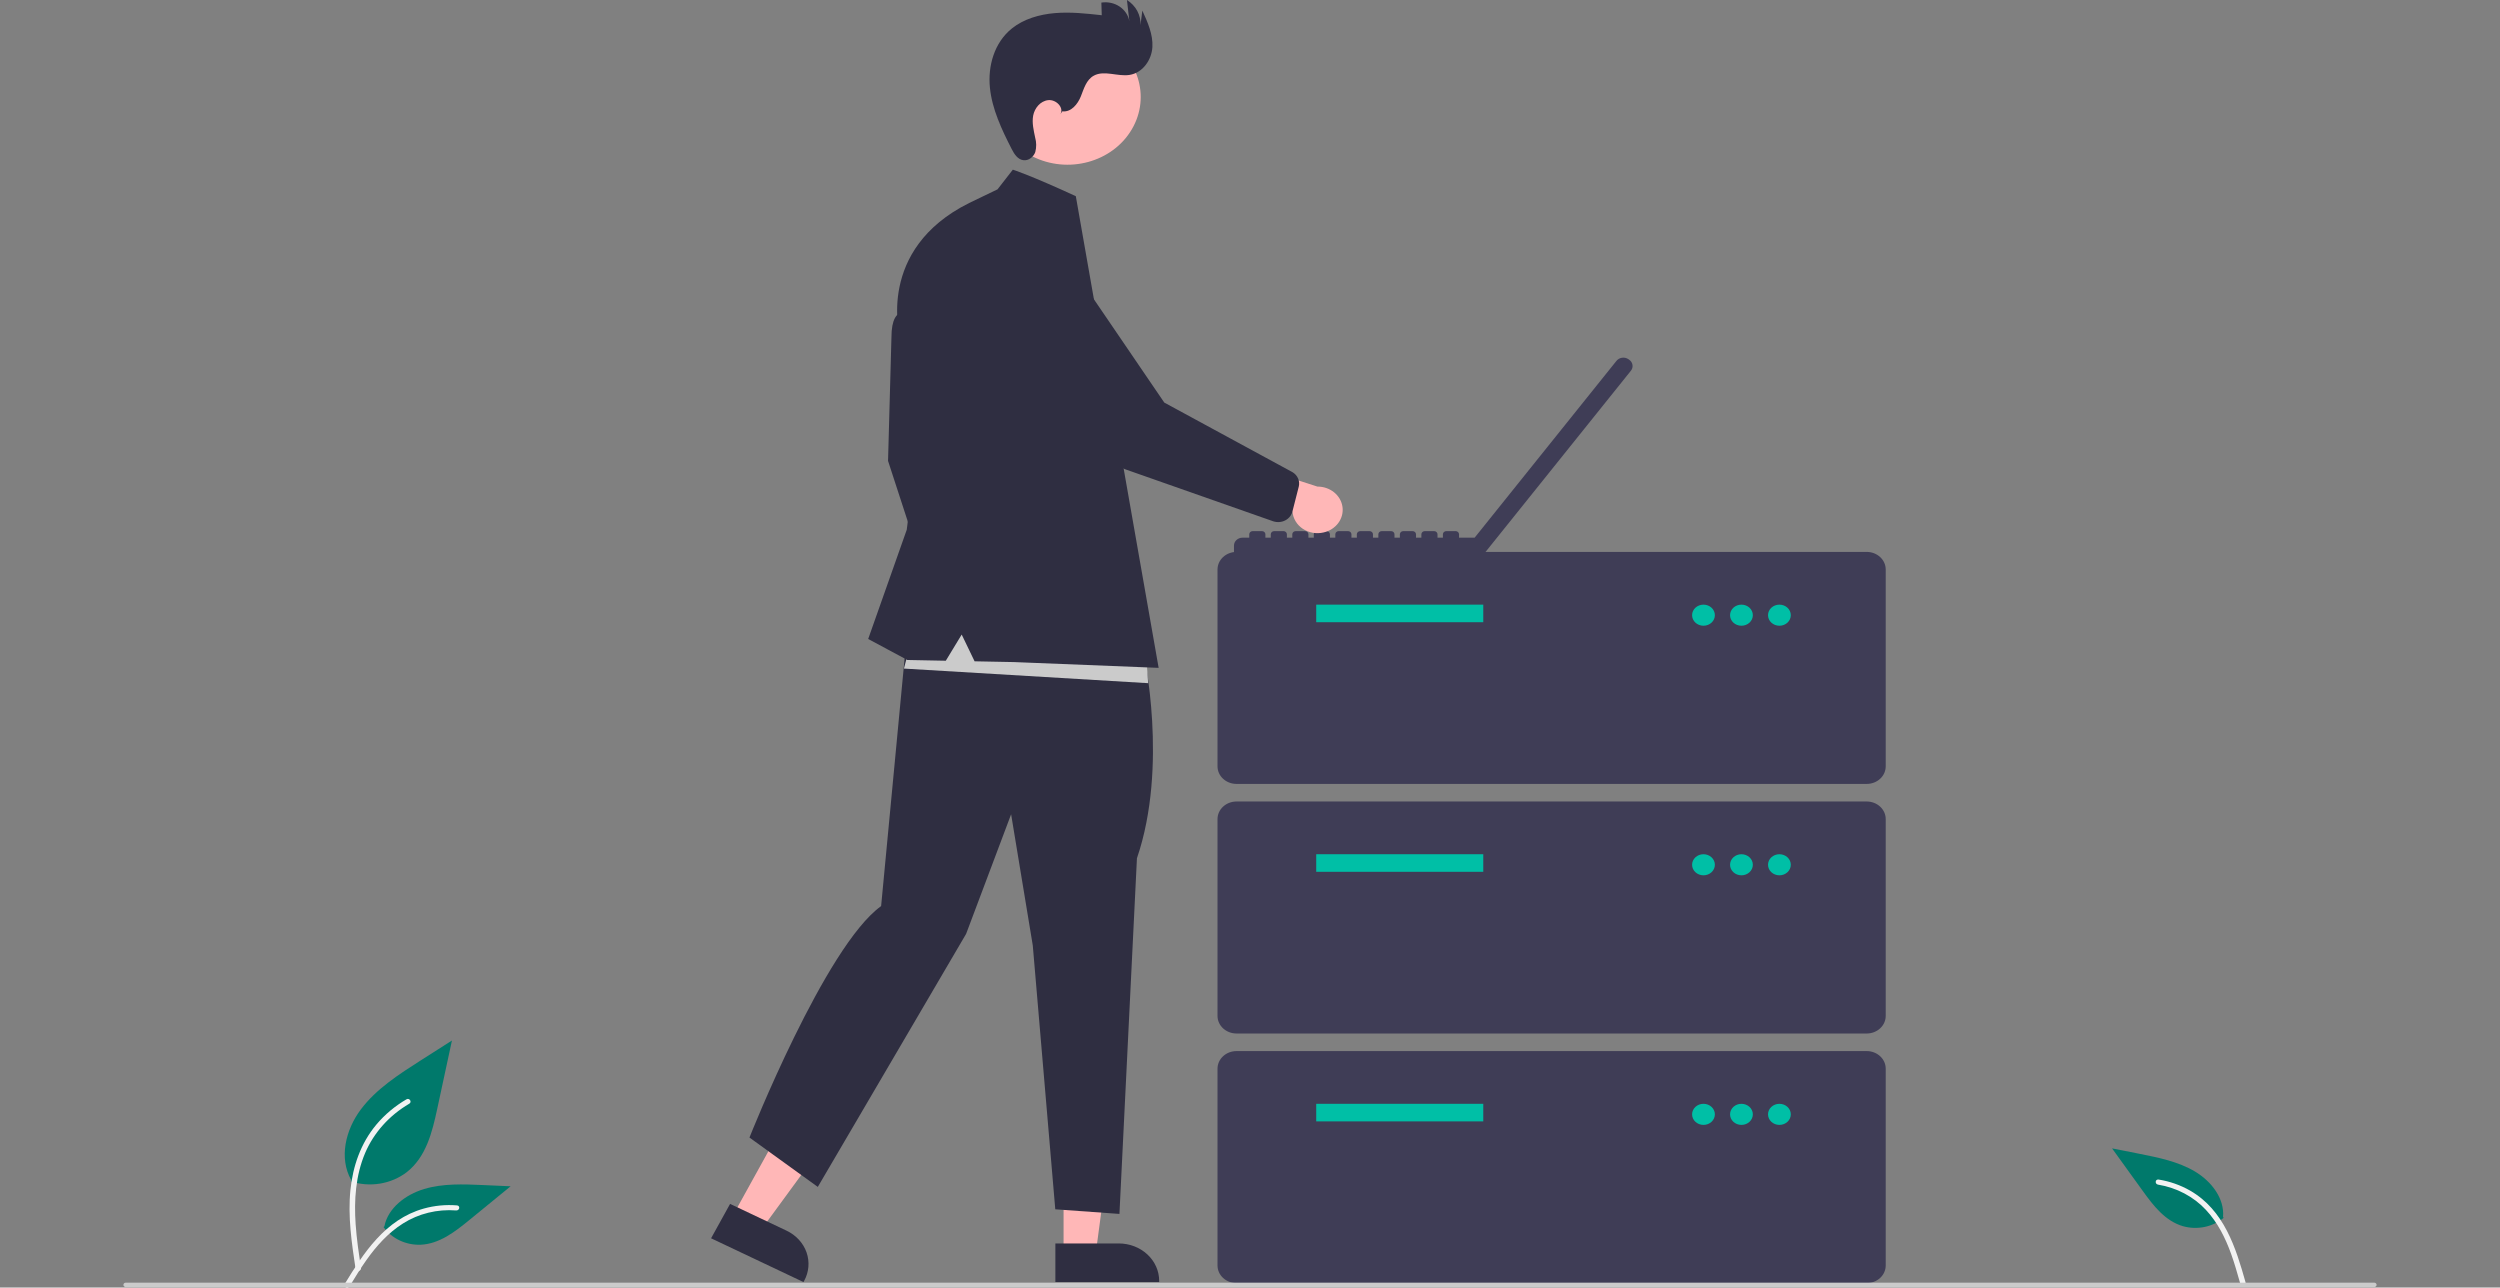 <svg width="466" height="240" viewBox="0 0 466 240" fill="none" xmlns="http://www.w3.org/2000/svg">
<rect x="0" y="0" width="466" height="240" fill="#808080" stroke="none"/>
<g clip-path="url(#clip0_649_7087)">
<path d="M65.393 220.212C67.137 220.779 69.009 220.921 70.829 220.624C72.649 220.328 74.356 219.602 75.786 218.517C79.425 215.688 80.567 211.029 81.495 206.714L84.242 193.951L78.492 197.616C74.356 200.253 70.128 202.974 67.265 206.792C64.402 210.61 63.153 215.823 65.453 219.955" fill="#00796B"/>
<path d="M66.281 236.553C65.557 231.671 64.813 226.726 65.322 221.791C65.773 217.409 67.217 213.13 70.156 209.619C71.717 207.76 73.616 206.167 75.767 204.912C76.328 204.584 76.845 205.407 76.286 205.733C72.563 207.912 69.683 211.129 68.062 214.92C66.272 219.137 65.984 223.733 66.292 228.212C66.479 230.921 66.875 233.612 67.273 236.299C67.304 236.421 67.285 236.549 67.218 236.658C67.151 236.766 67.043 236.847 66.914 236.885C66.782 236.917 66.642 236.901 66.524 236.839C66.406 236.776 66.318 236.673 66.281 236.552L66.281 236.553Z" fill="#F2F2F2"/>
<path d="M71.49 228.719C72.238 229.772 73.266 230.628 74.475 231.206C75.684 231.784 77.034 232.064 78.393 232.019C81.889 231.865 84.801 229.608 87.423 227.463L95.18 221.123L90.046 220.895C86.355 220.731 82.568 220.578 79.052 221.633C75.535 222.688 72.293 225.224 71.65 228.594" fill="#00796B"/>
<path d="M64.235 239.359C67.72 233.651 71.761 227.307 78.982 225.279C80.99 224.717 83.095 224.516 85.185 224.686C85.843 224.739 85.679 225.679 85.022 225.626C81.519 225.357 78.024 226.213 75.123 228.051C72.332 229.81 70.159 232.256 68.32 234.849C67.193 236.437 66.184 238.093 65.175 239.747C64.852 240.275 63.909 239.894 64.235 239.359Z" fill="#F2F2F2"/>
<path d="M414.492 227.007C413.479 227.848 412.248 228.433 410.92 228.706C409.592 228.978 408.21 228.93 406.908 228.564C403.571 227.589 401.378 224.717 399.435 222.023L393.687 214.057L398.712 215.052C402.326 215.768 406.03 216.515 409.138 218.368C412.246 220.22 414.681 223.439 414.373 226.849" fill="#00796B"/>
<path d="M418.569 239.011C416.776 232.668 414.62 225.578 408.199 221.909C406.413 220.891 404.433 220.198 402.366 219.868C401.714 219.763 401.614 220.71 402.264 220.815C405.724 221.384 408.868 223.039 411.164 225.502C413.377 227.863 414.803 230.742 415.866 233.684C416.516 235.486 417.035 237.326 417.554 239.163C417.72 239.751 418.737 239.605 418.569 239.011Z" fill="#F2F2F2"/>
<path d="M347.96 146.123H230.482C229.544 146.122 228.645 145.776 227.981 145.162C227.318 144.548 226.945 143.715 226.944 142.846V106.153C226.945 105.284 227.318 104.451 227.981 103.837C228.645 103.223 229.544 102.877 230.482 102.876H347.96C348.898 102.877 349.797 103.223 350.46 103.837C351.124 104.451 351.497 105.284 351.498 106.153V142.846C351.497 143.715 351.124 144.548 350.46 145.162C349.797 145.776 348.898 146.122 347.96 146.123Z" fill="#3F3D56"/>
<path d="M276.482 112.705H245.344V115.981H276.482V112.705Z" fill="#00BFA6"/>
<path d="M317.529 116.637C318.701 116.637 319.652 115.757 319.652 114.671C319.652 113.585 318.701 112.705 317.529 112.705C316.356 112.705 315.406 113.585 315.406 114.671C315.406 115.757 316.356 116.637 317.529 116.637Z" fill="#00BFA6"/>
<path d="M324.606 116.637C325.778 116.637 326.729 115.757 326.729 114.671C326.729 113.585 325.778 112.705 324.606 112.705C323.433 112.705 322.483 113.585 322.483 114.671C322.483 115.757 323.433 116.637 324.606 116.637Z" fill="#00BFA6"/>
<path d="M331.683 116.637C332.855 116.637 333.806 115.757 333.806 114.671C333.806 113.585 332.855 112.705 331.683 112.705C330.51 112.705 329.56 113.585 329.56 114.671C329.56 115.757 330.51 116.637 331.683 116.637Z" fill="#00BFA6"/>
<path d="M347.96 192.645H230.482C229.544 192.644 228.645 192.299 227.981 191.684C227.318 191.07 226.945 190.238 226.944 189.369V152.675C226.945 151.807 227.318 150.974 227.981 150.36C228.645 149.745 229.544 149.4 230.482 149.399H347.96C348.898 149.4 349.797 149.745 350.46 150.36C351.124 150.974 351.497 151.807 351.498 152.675V189.369C351.497 190.238 351.124 191.07 350.46 191.684C349.797 192.299 348.898 192.644 347.96 192.645Z" fill="#3F3D56"/>
<path d="M276.482 159.228H245.344V162.504H276.482V159.228Z" fill="#00BFA6"/>
<path d="M317.529 163.159C318.701 163.159 319.652 162.279 319.652 161.193C319.652 160.108 318.701 159.228 317.529 159.228C316.356 159.228 315.406 160.108 315.406 161.193C315.406 162.279 316.356 163.159 317.529 163.159Z" fill="#00BFA6"/>
<path d="M324.606 163.159C325.778 163.159 326.729 162.279 326.729 161.193C326.729 160.108 325.778 159.228 324.606 159.228C323.433 159.228 322.483 160.108 322.483 161.193C322.483 162.279 323.433 163.159 324.606 163.159Z" fill="#00BFA6"/>
<path d="M331.683 163.159C332.855 163.159 333.806 162.279 333.806 161.193C333.806 160.108 332.855 159.228 331.683 159.228C330.51 159.228 329.56 160.108 329.56 161.193C329.56 162.279 330.51 163.159 331.683 163.159Z" fill="#00BFA6"/>
<path d="M347.96 239.168H230.482C229.544 239.167 228.645 238.821 227.981 238.207C227.318 237.593 226.945 236.76 226.944 235.891V199.198C226.945 198.329 227.318 197.496 227.981 196.882C228.645 196.268 229.544 195.922 230.482 195.921H347.96C348.898 195.922 349.797 196.268 350.46 196.882C351.124 197.496 351.497 198.329 351.498 199.198V235.891C351.497 236.76 351.124 237.593 350.46 238.207C349.797 238.821 348.898 239.167 347.96 239.168Z" fill="#3F3D56"/>
<path d="M276.482 205.75H245.344V209.026H276.482V205.75Z" fill="#00BFA6"/>
<path d="M317.529 209.682C318.701 209.682 319.652 208.801 319.652 207.716C319.652 206.63 318.701 205.75 317.529 205.75C316.356 205.75 315.406 206.63 315.406 207.716C315.406 208.801 316.356 209.682 317.529 209.682Z" fill="#00BFA6"/>
<path d="M324.606 209.682C325.778 209.682 326.729 208.801 326.729 207.716C326.729 206.63 325.778 205.75 324.606 205.75C323.433 205.75 322.483 206.63 322.483 207.716C322.483 208.801 323.433 209.682 324.606 209.682Z" fill="#00BFA6"/>
<path d="M331.683 209.682C332.855 209.682 333.806 208.801 333.806 207.716C333.806 206.63 332.855 205.75 331.683 205.75C330.51 205.75 329.56 206.63 329.56 207.716C329.56 208.801 330.51 209.682 331.683 209.682Z" fill="#00BFA6"/>
<path d="M303.672 67.045L303.542 66.956L303.539 66.954C303.371 66.839 303.181 66.755 302.978 66.708C302.776 66.661 302.566 66.652 302.359 66.68C302.153 66.708 301.954 66.774 301.775 66.873C301.596 66.972 301.44 67.103 301.315 67.258L274.873 100.222H271.963V99.589C271.963 99.433 271.896 99.284 271.777 99.173C271.658 99.063 271.496 99.001 271.328 99.001H269.592C269.423 99.001 269.262 99.063 269.142 99.173C269.023 99.284 268.956 99.433 268.956 99.589V100.222H267.952V99.589C267.952 99.433 267.885 99.284 267.765 99.173C267.646 99.063 267.484 99.001 267.316 99.001H265.58C265.411 99.001 265.25 99.063 265.13 99.173C265.011 99.284 264.944 99.433 264.944 99.589V100.222H263.943V99.589C263.943 99.433 263.876 99.284 263.757 99.173C263.637 99.063 263.476 99.001 263.307 99.001H261.571C261.403 99.001 261.241 99.063 261.122 99.173C261.003 99.284 260.936 99.433 260.936 99.589V100.222H259.931V99.589C259.931 99.433 259.864 99.284 259.745 99.173C259.626 99.063 259.464 99.001 259.295 99.001H257.56C257.391 99.001 257.229 99.063 257.11 99.173C256.991 99.284 256.924 99.433 256.924 99.589V100.222H255.922V99.589C255.922 99.433 255.855 99.284 255.736 99.173C255.617 99.063 255.455 99.001 255.287 99.001H253.551C253.467 99.001 253.385 99.016 253.308 99.046C253.231 99.075 253.16 99.118 253.101 99.173C253.042 99.228 252.996 99.293 252.964 99.364C252.932 99.436 252.915 99.512 252.915 99.589V100.222H251.911V99.589C251.911 99.433 251.844 99.284 251.724 99.173C251.605 99.063 251.443 99.001 251.275 99.001H249.539C249.371 99.001 249.209 99.063 249.09 99.173C248.97 99.284 248.903 99.433 248.903 99.589V100.222H247.899V99.589C247.899 99.433 247.832 99.284 247.713 99.173C247.593 99.063 247.432 99.001 247.263 99.001H245.527C245.359 99.001 245.197 99.063 245.078 99.173C244.958 99.284 244.891 99.433 244.891 99.589V100.222H243.89V99.589C243.89 99.433 243.823 99.284 243.704 99.173C243.585 99.063 243.423 99.001 243.254 99.001H241.519C241.35 99.001 241.188 99.063 241.069 99.173C240.95 99.284 240.883 99.433 240.883 99.589V100.222H239.878V99.589C239.878 99.433 239.811 99.284 239.692 99.173C239.573 99.063 239.411 99.001 239.243 99.001H237.507C237.338 99.001 237.176 99.063 237.057 99.173C236.938 99.284 236.871 99.433 236.871 99.589V100.222H235.87V99.589C235.87 99.433 235.803 99.284 235.683 99.173C235.564 99.063 235.403 99.001 235.234 99.001H233.498C233.33 99.001 233.168 99.063 233.049 99.173C232.929 99.284 232.862 99.433 232.862 99.589V100.222H231.604C231.395 100.222 231.188 100.26 230.995 100.334C230.802 100.408 230.627 100.517 230.48 100.653C230.332 100.79 230.215 100.952 230.135 101.131C230.055 101.309 230.014 101.501 230.014 101.694V103.098C230.014 103.291 230.055 103.483 230.135 103.661C230.215 103.84 230.332 104.002 230.48 104.139C230.627 104.275 230.802 104.384 230.995 104.458C231.188 104.532 231.395 104.57 231.604 104.57H274.609C275.153 104.57 275.681 104.396 276.104 104.077C276.526 103.759 276.817 103.316 276.928 102.822L276.944 102.833L303.998 69.107L304 69.104C304.252 68.791 304.358 68.398 304.297 68.012C304.235 67.626 304.01 67.278 303.672 67.045Z" fill="#3F3D56"/>
<path d="M136.557 226.668L141.899 229.199L154.985 211.326L147.101 207.591L136.557 226.668Z" fill="#FFB7B7"/>
<path d="M136.087 224.407L146.607 229.392L146.608 229.392C148.385 230.235 149.729 231.697 150.343 233.456C150.957 235.216 150.79 237.13 149.88 238.776L149.769 238.978L132.545 230.816L136.087 224.407Z" fill="#2F2E41"/>
<path d="M198.252 233.592H204.253L207.108 212.162H198.251L198.252 233.592Z" fill="#FFB7B7"/>
<path d="M196.721 231.778L208.539 231.778H208.539C210.537 231.778 212.452 232.512 213.864 233.82C215.277 235.128 216.07 236.901 216.07 238.75V238.977L196.722 238.978L196.721 231.778Z" fill="#2F2E41"/>
<path d="M170.183 58.793C170.183 58.793 166.165 55.943 166.165 62.905L165.531 85.913L172.616 107.649L176.74 100.6L175.048 85.326L170.183 58.793Z" fill="#2F2E41"/>
<path d="M213.168 121.725C213.168 121.725 217.827 142.736 211.925 159.978L208.663 226.275L196.704 225.412L192.51 176.229L188.472 151.781L180.084 174.072L152.437 221.241L139.701 212.038C139.701 212.038 153.815 176.381 164.241 168.895L169.471 113.748L213.168 121.725Z" fill="#2F2E41"/>
<path d="M210.957 24.132C214.569 18.013 212.141 10.342 205.532 6.997C198.924 3.652 190.638 5.901 187.026 12.02C183.413 18.138 185.842 25.81 192.45 29.154C199.059 32.499 207.344 30.251 210.957 24.132Z" fill="#FFB7B7"/>
<path d="M198.026 20.754C199.661 20.951 200.894 19.402 201.466 17.971C202.038 16.539 202.474 14.873 203.895 14.099C205.837 13.043 208.321 14.313 210.541 13.965C213.049 13.571 214.679 11.111 214.807 8.759C214.935 6.407 213.924 4.145 212.932 1.976L212.586 4.671C212.632 3.758 212.425 2.849 211.983 2.031C211.541 1.213 210.881 0.514 210.064 6.10352e-05L210.51 3.954C210.415 3.409 210.205 2.886 209.891 2.416C209.577 1.946 209.166 1.538 208.682 1.215C208.197 0.892 207.649 0.662 207.067 0.536C206.486 0.41 205.884 0.391 205.295 0.482L205.365 2.838C202.469 2.519 199.548 2.2 196.643 2.442C193.738 2.685 190.813 3.536 188.611 5.308C185.318 7.957 184.115 12.32 184.519 16.342C184.923 20.364 186.716 24.143 188.585 27.793C189.055 28.712 189.706 29.748 190.796 29.865C191.776 29.97 192.672 29.212 192.977 28.343C193.211 27.452 193.202 26.521 192.95 25.634C192.675 24.278 192.327 22.892 192.586 21.534C192.846 20.175 193.901 18.832 195.38 18.666C196.859 18.5 198.373 20.065 197.662 21.277L198.026 20.754Z" fill="#2F2E41"/>
<path d="M214.012 127.344L168.492 124.624L171.918 111.482L213.522 120.093L214.012 127.344Z" fill="#CBCBCB"/>
<path d="M185.94 35.295L188.795 31.625C188.795 31.625 191.986 32.629 200.532 36.568L201.136 40.007L215.971 124.489L189.006 123.412L181.663 123.268L179.26 118.28L176.297 123.162L169.126 123.021L161.83 119.104L169.02 98.74L171.347 80.137L167.751 62.611C167.751 62.611 163.227 46.518 180.652 37.841L185.94 35.295Z" fill="#2F2E41"/>
<path d="M246.717 99.249C246.056 99.404 245.367 99.424 244.698 99.306C244.029 99.188 243.395 98.936 242.843 98.567C242.29 98.198 241.832 97.721 241.5 97.17C241.168 96.619 240.97 96.008 240.921 95.379L224.923 91.411L231.358 86.12L245.564 90.699C246.711 90.693 247.821 91.076 248.683 91.776C249.545 92.477 250.1 93.446 250.242 94.5C250.384 95.554 250.104 96.619 249.454 97.495C248.804 98.37 247.83 98.994 246.717 99.249Z" fill="#FFB7B7"/>
<path d="M239.552 97.009C239.215 97.179 238.844 97.281 238.462 97.309C238.08 97.337 237.696 97.29 237.335 97.172L211.018 87.924C204.598 85.817 199.223 81.622 195.893 76.12L184.918 57.994C184.148 57.197 183.554 56.268 183.172 55.259C182.79 54.25 182.626 53.181 182.69 52.113C182.755 51.045 183.046 50 183.547 49.037C184.048 48.073 184.75 47.211 185.612 46.499C186.473 45.787 187.478 45.239 188.569 44.887C189.659 44.535 190.814 44.385 191.967 44.447C193.12 44.508 194.249 44.78 195.288 45.246C196.328 45.712 197.258 46.363 198.025 47.162L217.021 75.038L240.926 88.014C241.395 88.299 241.757 88.71 241.965 89.192C242.174 89.674 242.217 90.203 242.089 90.708L240.901 95.372C240.773 95.872 240.484 96.325 240.071 96.669C239.913 96.801 239.739 96.915 239.552 97.009Z" fill="#2F2E41"/>
<path d="M442.556 239.908H23.444C23.327 239.908 23.213 239.864 23.13 239.787C23.047 239.71 23 239.605 23 239.496C23 239.387 23.047 239.282 23.13 239.205C23.213 239.128 23.327 239.085 23.444 239.085H442.556C442.673 239.085 442.786 239.128 442.87 239.205C442.953 239.282 443 239.387 443 239.496C443 239.605 442.953 239.71 442.87 239.787C442.786 239.864 442.673 239.908 442.556 239.908Z" fill="#CBCBCB"/>
</g>
<defs>
<clipPath id="clip0_649_7087">
<rect width="420" height="240" fill="white" transform="translate(23 6.10352e-05)"/>
</clipPath>
</defs>
</svg>
